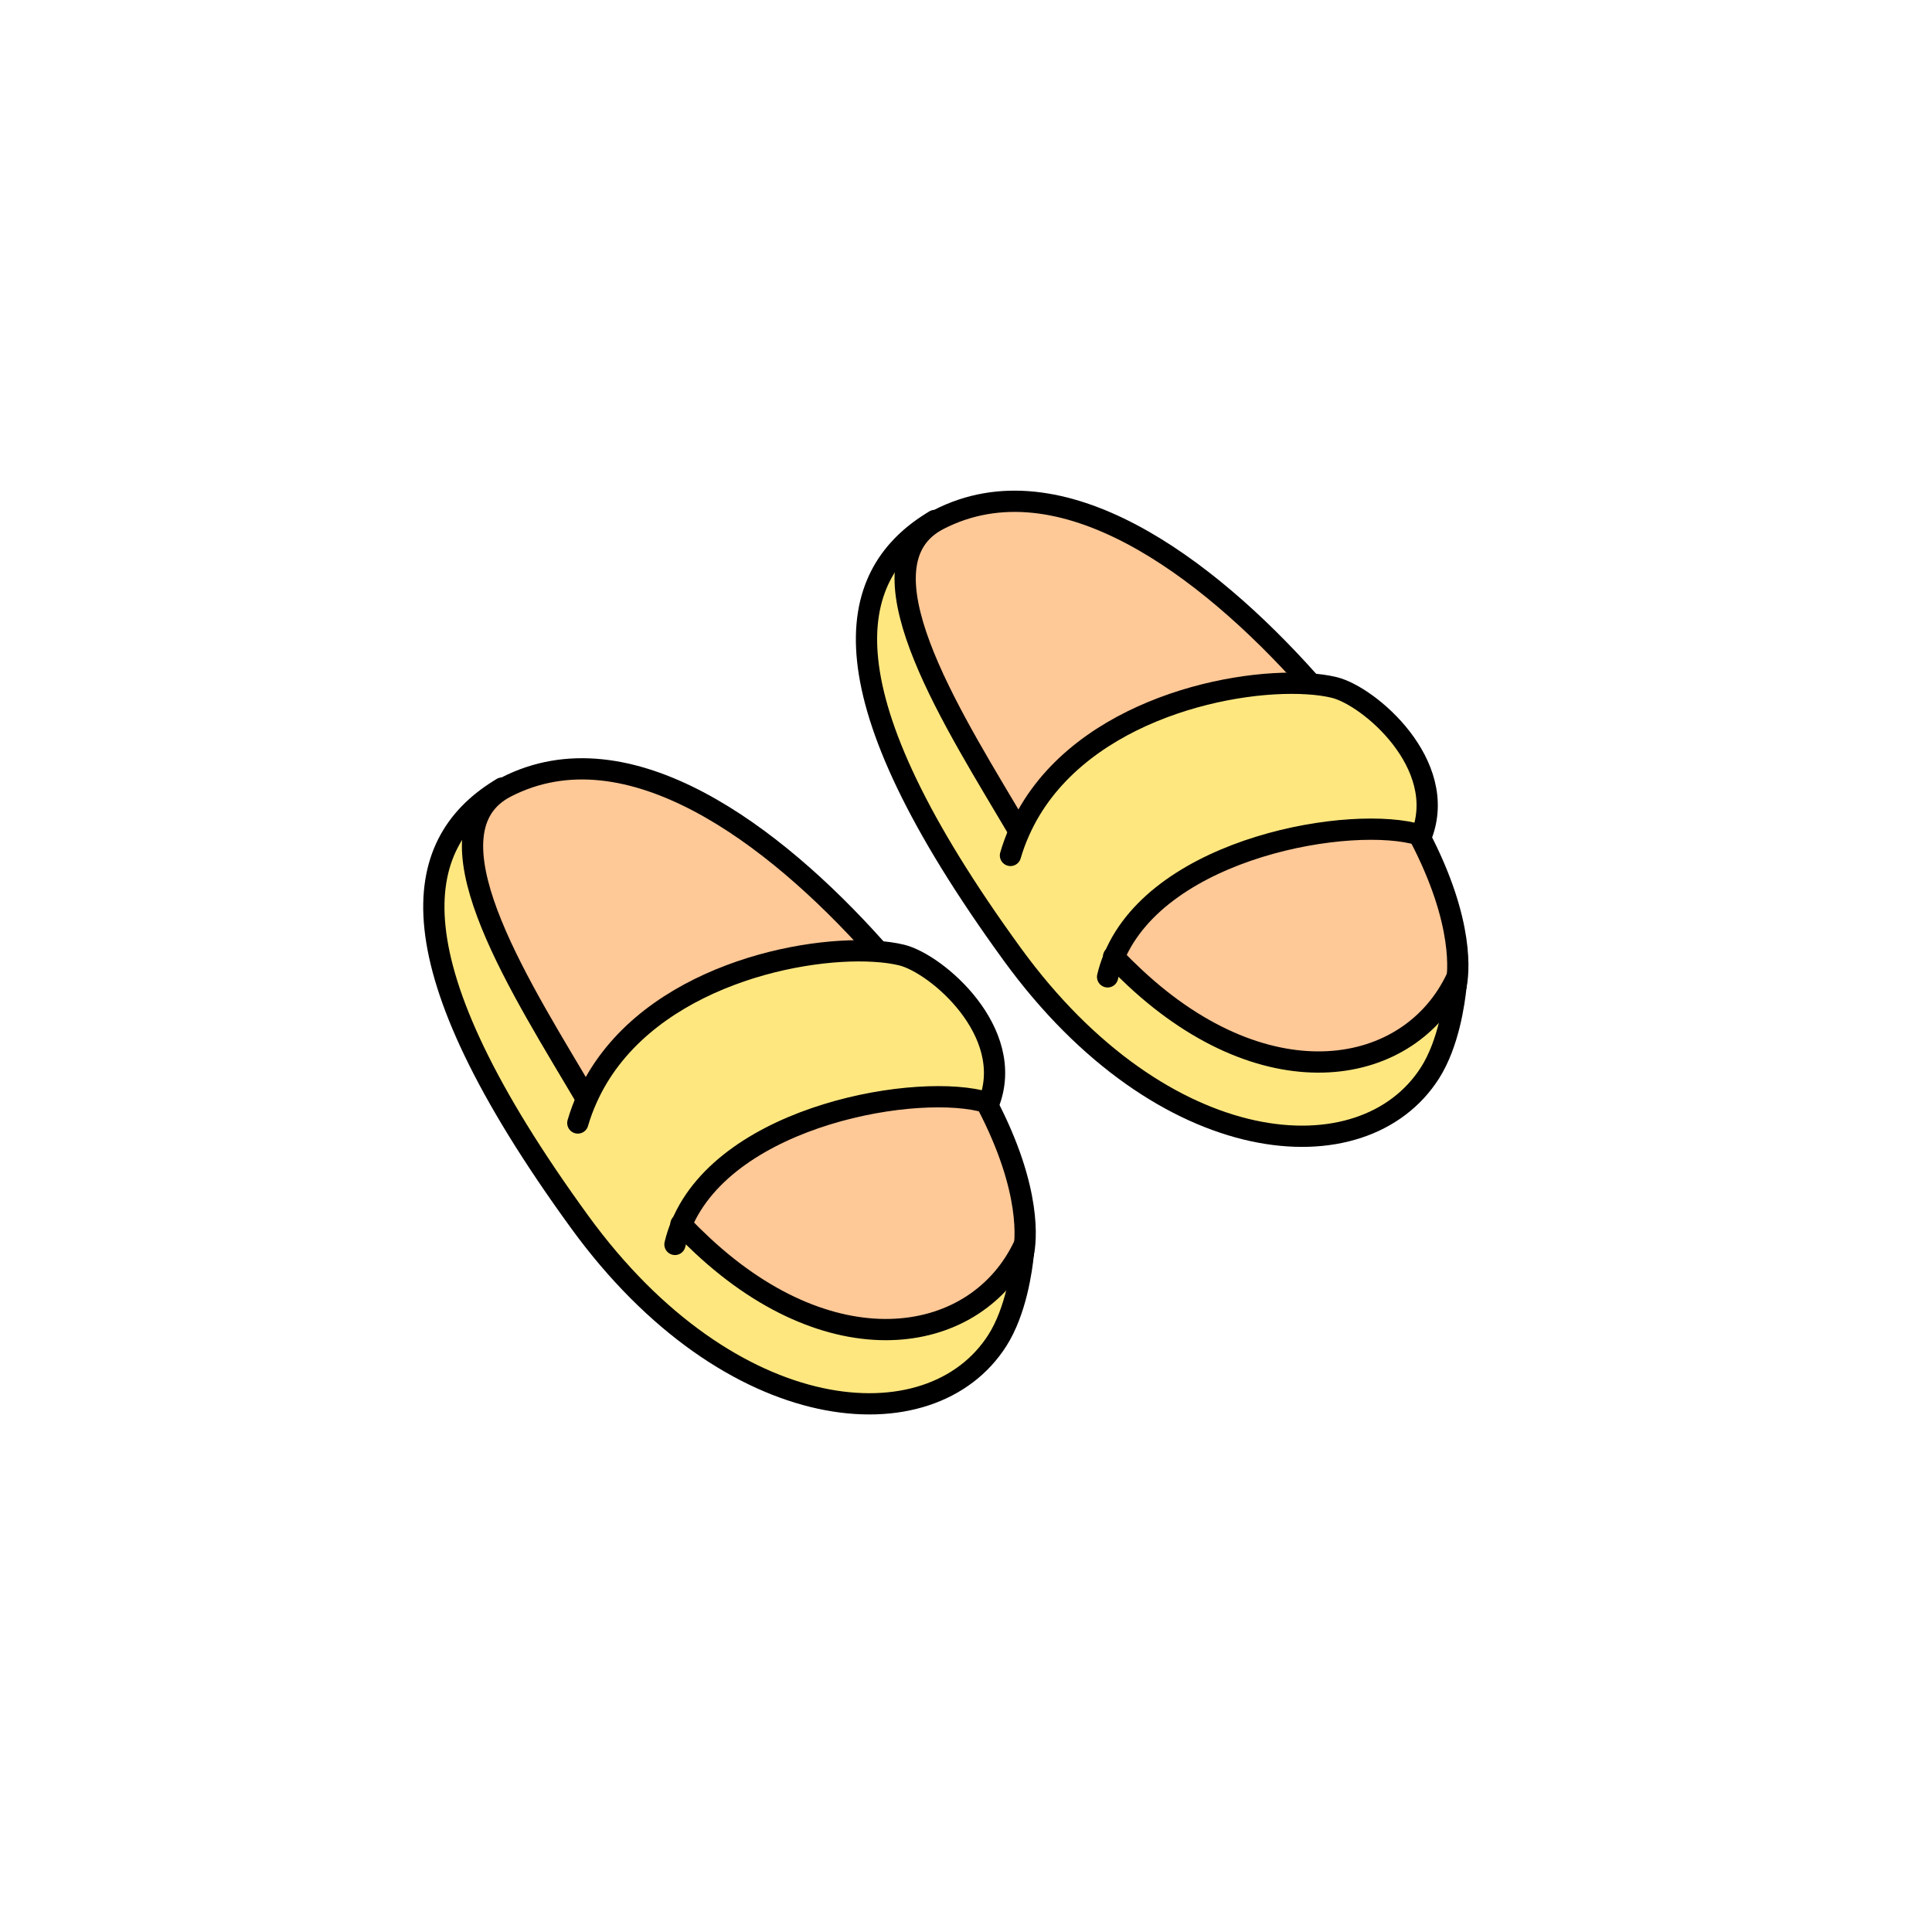 <?xml version="1.0" encoding="UTF-8"?><svg id="Layer_2" xmlns="http://www.w3.org/2000/svg" viewBox="0 0 1000 1000"><defs><style>.cls-1,.cls-2{fill:none;}.cls-3{fill:#ffe780;}.cls-4{fill:#ffc897;}.cls-2{stroke:#000;stroke-linecap:round;stroke-linejoin:round;stroke-width:11px;}</style></defs><g id="Catalog_Wearables"><g><rect class="cls-1" width="1000" height="1000"/><g><g><path class="cls-3" d="m527.71,430.05c26.85-60.18,106.72-78.81,148.96-76.15,5.3.32,10,.98,13.93,1.94,18.16,4.44,59.42,39.8,45.17,76.62-.25-.06-.48-.16-.73-.22-34.63-10.7-134.58,5.87-158.42,63.23,3.49,3.65,7.11,7.21,10.73,10.57,69.2,64.69,142.58,51.36,166.61.1,0,0-.06,1.43-.29,3.84,0,.06,0,.13-.03.16-.86,8.73-3.84,29.96-13.43,45.1-34.6,54.47-138.2,46.03-216.16-61.13-99.13-136.3-86.75-195.5-42.15-223.49l.29.44c-38.5,25.81,13.24,104.87,44.98,158.74l.54.25Z"/><path class="cls-4" d="m753.68,509.97c.22-2.41.29-3.84.29-3.84-24.03,51.26-97.42,64.59-166.61-.1-3.62-3.36-7.24-6.92-10.73-10.57,23.84-57.36,123.79-73.93,158.42-63.23l-.22.7c23.55,45.1,20,71.61,18.85,77.04Z"/><path class="cls-4" d="m676.8,352.06l-.13,1.84c-42.25-2.67-122.11,15.97-148.96,76.15l-.54-.25c-31.74-53.87-83.48-132.93-44.98-158.74,1.14-.76,2.35-1.46,3.62-2.13,63.36-32.63,139.09,25.08,190.99,83.13Z"/></g><g><path class="cls-2" d="m573.29,505.62c.83-3.52,1.94-6.92,3.33-10.16,23.84-57.36,123.79-73.93,158.42-63.23.25.06.48.16.73.22,14.25-36.82-27.01-72.18-45.17-76.62-3.94-.95-8.63-1.62-13.93-1.94-42.25-2.67-122.11,15.97-148.96,76.15-1.84,4.06-3.4,8.28-4.7,12.73"/><path class="cls-2" d="m753.65,510.13c-.86,8.73-3.84,29.96-13.43,45.1-34.6,54.47-138.2,46.03-216.16-61.13-99.13-136.3-86.75-195.5-42.15-223.49.63-.41,1.27-.83,1.94-1.21"/><path class="cls-2" d="m576.37,495.21l.25.25c3.49,3.65,7.11,7.21,10.73,10.57,69.2,64.69,142.58,51.36,166.61.1,0,0-.06,1.43-.29,3.84"/><path class="cls-2" d="m734.83,432.94c23.55,45.1,20,71.61,18.85,77.04,0,.06,0,.13-.03.16-.1.6-.19.89-.19.89"/><path class="cls-2" d="m527.17,429.79c-31.74-53.87-83.48-132.93-44.98-158.74,1.14-.76,2.35-1.46,3.62-2.13,63.36-32.63,139.09,25.08,190.99,83.13"/></g></g><g><g><path class="cls-3" d="m529.71,648.62c-.86,8.73-3.84,29.96-13.43,45.1-34.6,54.47-138.2,46.03-216.16-61.13-99.13-136.3-86.75-195.5-42.15-223.49l.29.44c-38.5,25.81,13.24,104.87,44.98,158.74l.54.25c26.85-60.18,106.72-78.81,148.96-76.15,5.3.32,10,.98,13.93,1.94,18.16,4.44,59.42,39.8,45.17,76.62-.25-.06-.48-.16-.73-.22-34.63-10.7-134.58,5.87-158.42,63.23,3.49,3.65,7.11,7.21,10.73,10.57,69.2,64.69,142.58,51.36,166.61.1,0,0-.06,1.43-.29,3.84,0,.06,0,.13-.03.16Z"/><path class="cls-4" d="m529.74,648.46c.22-2.41.29-3.84.29-3.84-24.03,51.26-97.42,64.59-166.61-.1-3.62-3.36-7.24-6.92-10.73-10.57,23.84-57.36,123.79-73.93,158.42-63.23l-.22.7c23.55,45.1,20,71.61,18.85,77.04Z"/><path class="cls-4" d="m452.87,490.54l-.13,1.84c-42.25-2.67-122.11,15.97-148.96,76.15l-.54-.25c-31.74-53.87-83.48-132.93-44.98-158.74,1.14-.76,2.35-1.46,3.62-2.13,63.36-32.63,139.09,25.08,190.99,83.13Z"/></g><g><path class="cls-2" d="m349.36,644.11c.83-3.52,1.94-6.92,3.33-10.16,23.84-57.36,123.79-73.93,158.42-63.23.25.06.48.16.73.22,14.25-36.82-27.01-72.18-45.17-76.62-3.94-.95-8.63-1.62-13.93-1.94-42.25-2.67-122.11,15.97-148.96,76.15-1.84,4.06-3.4,8.28-4.7,12.73"/><path class="cls-2" d="m529.71,648.62c-.86,8.73-3.84,29.96-13.43,45.1-34.6,54.47-138.2,46.03-216.16-61.13-99.13-136.3-86.75-195.5-42.15-223.49.63-.41,1.27-.83,1.94-1.21"/><path class="cls-2" d="m352.43,633.7l.25.25c3.49,3.65,7.11,7.21,10.73,10.57,69.2,64.69,142.58,51.36,166.61.1,0,0-.06,1.43-.29,3.84"/><path class="cls-2" d="m510.89,571.42c23.55,45.1,20,71.61,18.85,77.04,0,.06,0,.13-.03.16-.1.6-.19.89-.19.89"/><path class="cls-2" d="m303.24,568.28c-31.74-53.87-83.48-132.93-44.98-158.74,1.14-.76,2.35-1.46,3.62-2.13,63.36-32.63,139.09,25.08,190.99,83.13"/></g></g></g></g></svg>